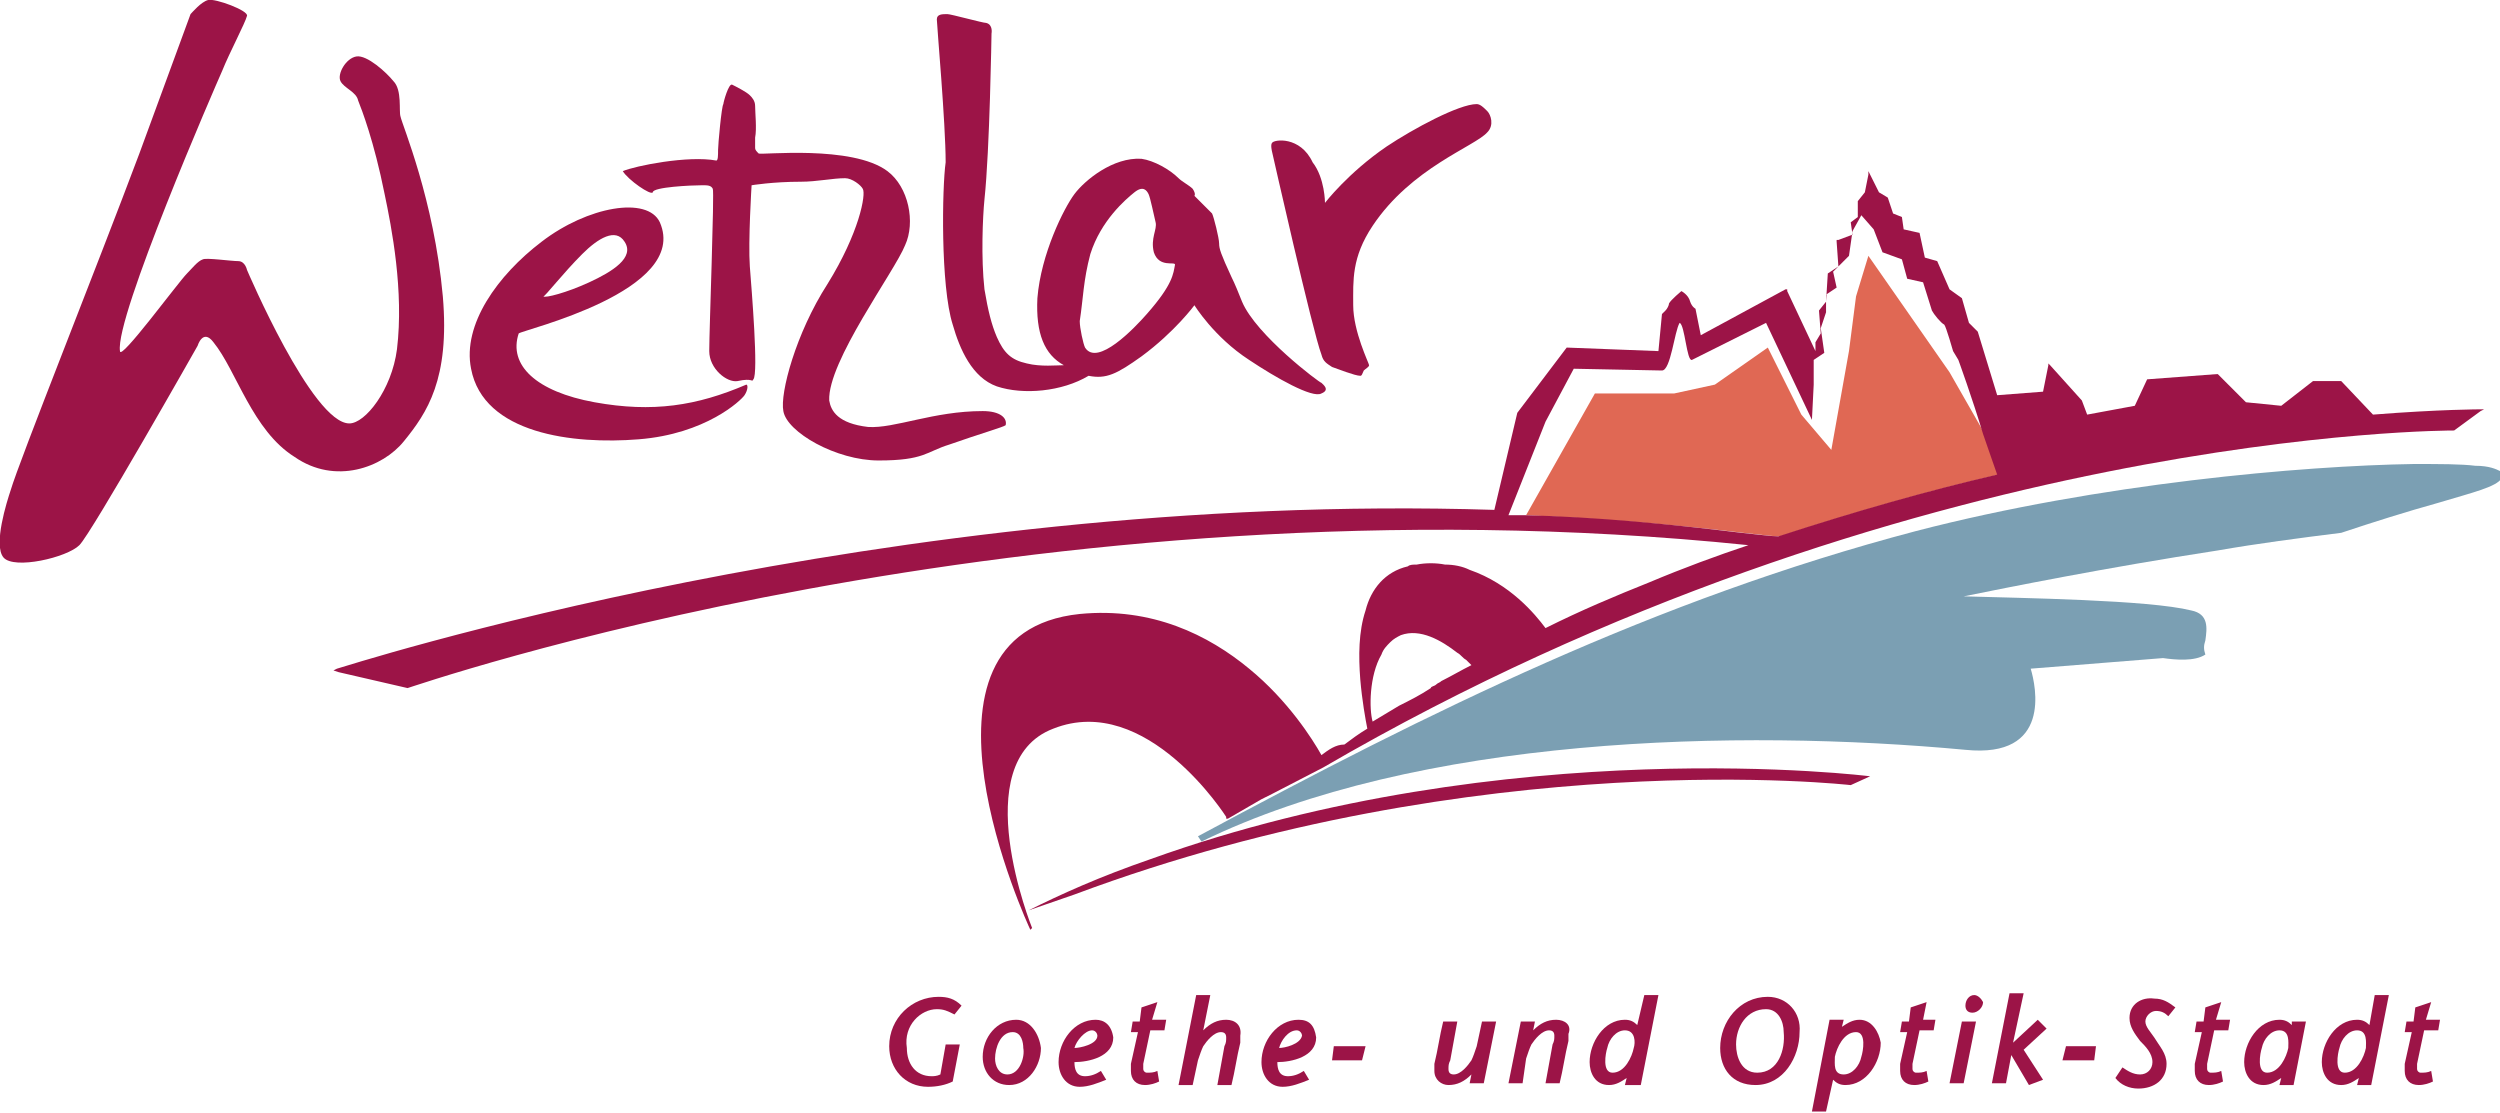 <?xml version="1.0" encoding="UTF-8"?> <!-- Generator: Adobe Illustrator 26.0.3, SVG Export Plug-In . SVG Version: 6.00 Build 0) --> <svg xmlns="http://www.w3.org/2000/svg" xmlns:xlink="http://www.w3.org/1999/xlink" version="1.1" id="Ebene_1" x="0px" y="0px" viewBox="0 0 141.7 63.1" overflow="visible" xml:space="preserve"> <g> <path fill="none" d="M61.9,58.4c-0.4,0-0.9,0.6-1,1c0.3,0,1.3-0.2,1.3-0.6C62.2,58.6,62.1,58.4,61.9,58.4z"></path> <path fill="none" d="M57.5,58.4c-0.7,0-1,0.9-1,1.5c0,0.4,0.1,0.9,0.7,0.9c0.7,0,1-1,1-1.5C58.1,59,58,58.4,57.5,58.4z"></path> <path fill="none" d="M73.4,58.4c-0.4,0-0.9,0.6-1,1c0.3,0,1.3-0.2,1.3-0.6C73.7,58.6,73.6,58.4,73.4,58.4z"></path> <path fill="none" d="M80.8,39c0.1-0.1,0.2-0.1,0.3-0.2c0.1-0.1,0.3-0.1,0.3-0.2c0.6-0.3,1.1-0.6,1.7-0.9c-0.1-0.1-0.2-0.2-0.3-0.3 c-0.1-0.1-0.3-0.3-0.5-0.4c-0.8-0.7-2.1-1.4-3.2-1l0,0c-0.2,0.1-0.4,0.2-0.6,0.4c-0.2,0.2-0.3,0.4-0.5,0.7 c-0.6,1.3-0.7,3.1-0.7,3.8c0.5-0.3,0.9-0.6,1.5-0.9C79.6,39.7,80.2,39.3,80.8,39z"></path> <path fill="none" d="M92.2,58.4c-0.6,0-0.9,0.5-1,1c-0.1,0.3-0.3,1.4,0.3,1.4c0.6,0,1.1-0.8,1.2-1.4C92.7,59.1,92.7,58.4,92.2,58.4 z"></path> <path fill="none" d="M65.1,17.7c1.4-1.6,1.5-2.2,1.6-2.8c0-0.2-0.9,0.3-1.2-0.7c-0.2-0.7,0.2-1.3,0.1-1.7c-0.1-0.4-0.3-1.4-0.4-1.6 c-0.1-0.2-0.3-0.5-0.8-0.1c-0.5,0.4-1.9,1.6-2.5,3.5c-0.5,1.5-0.5,2.6-0.5,3.7c0,0.4,0.2,1.3,0.3,1.5 C62.2,20.7,64.4,18.5,65.1,17.7z"></path> <path fill="none" d="M105.2,58.5c-0.6,0-1.1,0.8-1.2,1.4c-0.1,0.4-0.1,1,0.5,1c0.6,0,0.9-0.5,1-1C105.6,59.6,105.8,58.5,105.2,58.5 z"></path> <path fill="none" d="M90.3,22.2l4.5,0l2.3-0.5l3-2.1l1.9,3.8l1.7,2l1-5.6l0.4-3.1l0.7-2.3l4.5,6.6l2,3.5c-0.7-2-1.4-4.2-1.4-4.2 l-0.3-0.5c0.1,0-0.4-1.4-0.5-1.5c-0.2-0.1-0.6-0.6-0.7-0.8L109,16l-0.8-0.1l-0.3-1.1l-1.1-0.4l-0.5-1.3l-0.7-0.8l-0.5,0.9l-0.2,1.4 l-0.9,0.9l0.2,0.9l-0.6,0.4l0,1c-0.2,0.5-0.4,0.9-0.3,0.9l0.2,1.4l-0.6,0.4l0,1.4l-0.1,2l-2.6-5.5l-4.2,2.1c-0.4,0.1-0.4-2-0.7-2.1 c-0.2,0.4-0.5,2.6-1,2.7l-5-0.1l-1.6,3L85.5,29c0.3,0,0.6,0,0.9,0L90.3,22.2z"></path> <path fill="none" d="M33.5,16c1.3-0.6,2.6-1.4,2-2.3c-0.5-0.8-1.5-0.1-2.4,0.7c-1.1,1-2.1,2.3-2.1,2.4C30.9,16.9,32.2,16.6,33.5,16 z"></path> <path fill="none" d="M100.1,57.2c-1.1,0-1.7,1-1.7,2c0,0.7,0.2,1.6,1.2,1.6c1.2,0,1.6-1.3,1.6-2.3 C101.2,57.9,100.9,57.2,100.1,57.2z"></path> <path fill="none" d="M133.6,58.4c-0.6,0-0.9,0.5-1,1c-0.1,0.3-0.3,1.4,0.3,1.4c0.6,0,1.1-0.8,1.2-1.4 C134.1,59.1,134.2,58.4,133.6,58.4z"></path> <path fill="none" d="M129.2,58.4c-0.6,0-0.9,0.5-1,1c-0.1,0.3-0.3,1.4,0.3,1.4c0.6,0,1.1-0.8,1.2-1.4 C129.7,59.1,129.8,58.4,129.2,58.4z"></path> <path fill="#E06854" d="M105.9,14.5l-0.7,2.3l-0.4,3.1l-1,5.6l-1.7-2l-1.9-3.8l-3,2.1l-2.3,0.5l-4.5,0l-3.9,6.9 c4.1,0.2,8.2,0.5,12.3,1c1,0.1,1.6,0.2,2.1,0.2c4.3-1.4,8.5-2.6,12.4-3.5c-0.2-0.6-0.5-1.4-0.8-2.3l-2-3.5L105.9,14.5z"></path> <path fill="#7B9FB3" d="M141.7,26.7c-0.2-0.1-0.6-0.3-1.4-0.3c-0.8-0.1-2-0.1-3.5-0.1c-6.3,0.1-17.8,1.1-28.2,3.8 C93.8,34,81.1,40.3,67.9,47.4l0.2,0.3c12.3-6,30.4-6.4,43.3-5.2c4.9,0.5,4-3.6,3.7-4.6l7.5-0.6c0.7,0.1,1.8,0.2,2.4-0.2 c-0.1-0.3-0.1-0.5,0-0.8c0.1-0.7,0.2-1.5-0.8-1.7c-2.4-0.6-9.6-0.7-12.9-0.8c2.5-0.5,7.9-1.6,14.4-2.6c2.3-0.4,4.6-0.7,7-1 c1.8-0.6,3.7-1.2,5.5-1.7c2-0.6,3.3-0.9,3.6-1.4C141.7,26.9,141.8,26.8,141.7,26.7z"></path> <path fill="#9C1447" d="M111.9,56.4c-0.3,0-0.5,0.3-0.5,0.6c0,0.2,0.1,0.4,0.4,0.4c0.3,0,0.6-0.3,0.6-0.6 C112.3,56.6,112.1,56.4,111.9,56.4z"></path> <polygon fill="#9C1447" points="110.5,61.4 111.3,61.4 112,57.9 111.2,57.9 "></polygon> <path fill="#9C1447" d="M105.4,57.8c-0.4,0-0.7,0.2-1,0.4l0.1-0.4h-0.8l-1,5.2l0.8,0l0.4-1.8c0.2,0.2,0.4,0.3,0.7,0.3 c1.2,0,2-1.3,2-2.4C106.5,58.5,106.1,57.8,105.4,57.8z M105.5,59.9c-0.1,0.5-0.5,1-1,1c-0.6,0-0.5-0.6-0.5-1 c0.1-0.5,0.5-1.4,1.2-1.4C105.8,58.5,105.6,59.6,105.5,59.9z"></path> <path fill="#9C1447" d="M109.2,56.8l-0.9,0.3l-0.1,0.8h-0.4l-0.1,0.6h0.4l-0.4,1.8c0,0.1,0,0.2,0,0.4c0,0.5,0.3,0.8,0.8,0.8 c0.3,0,0.6-0.1,0.8-0.2l-0.1-0.6c-0.2,0.1-0.4,0.1-0.6,0.1c-0.1,0-0.2-0.1-0.2-0.2l0-0.3l0.4-1.9h0.8l0.1-0.6H109L109.2,56.8z"></path> <path fill="#9C1447" d="M83.7,59.3c-0.1,0.3-0.2,0.6-0.3,0.8c-0.2,0.3-0.6,0.8-1,0.8c-0.2,0-0.3-0.1-0.3-0.3c0-0.2,0-0.3,0.1-0.5 l0.4-2.2h-0.8c-0.2,0.8-0.3,1.6-0.5,2.4c0,0.1,0,0.3,0,0.4c0,0.5,0.4,0.8,0.8,0.8c0.5,0,0.9-0.2,1.3-0.6l-0.1,0.5l0.8,0l0.7-3.5 l-0.8,0L83.7,59.3z"></path> <path fill="#9C1447" d="M88.2,57.8c-0.5,0-0.9,0.2-1.3,0.6l0.1-0.5l-0.8,0l-0.7,3.5l0.8,0l0.2-1.4c0.1-0.3,0.2-0.6,0.3-0.8 c0.2-0.3,0.6-0.8,1-0.8c0.2,0,0.3,0.1,0.3,0.3c0,0.2,0,0.3-0.1,0.5l-0.4,2.2l0.8,0c0.2-0.8,0.3-1.6,0.5-2.4c0-0.1,0-0.3,0-0.4 C89.1,58.1,88.7,57.8,88.2,57.8z"></path> <path fill="#9C1447" d="M100.2,56.5c-1.6,0-2.7,1.4-2.7,2.9c0,1.2,0.7,2.1,2,2.1c1.6,0,2.5-1.6,2.5-3 C102.1,57.4,101.3,56.5,100.2,56.5z M99.6,60.8c-0.9,0-1.2-0.9-1.2-1.6c0-1,0.6-2,1.7-2c0.7,0,1,0.7,1,1.3 C101.2,59.5,100.8,60.8,99.6,60.8z"></path> <path fill="#9C1447" d="M134.3,58.1c-0.2-0.2-0.4-0.3-0.7-0.3c-1.2,0-2,1.3-2,2.4c0,0.6,0.3,1.3,1.1,1.3c0.4,0,0.7-0.2,1-0.4 l-0.1,0.4h0.8l1-5.1l-0.8,0L134.3,58.1z M134.1,59.4c-0.1,0.5-0.5,1.4-1.2,1.4c-0.6,0-0.4-1.1-0.3-1.4c0.1-0.5,0.5-1,1-1 C134.2,58.4,134.1,59.1,134.1,59.4z"></path> <path fill="#9C1447" d="M129.9,58.1c-0.2-0.2-0.4-0.3-0.7-0.3c-1.2,0-2,1.3-2,2.4c0,0.6,0.3,1.3,1.1,1.3c0.4,0,0.7-0.2,1-0.4 l-0.1,0.4h0.8l0.7-3.6l-0.8,0L129.9,58.1z M129.7,59.4c-0.1,0.5-0.5,1.4-1.2,1.4c-0.6,0-0.4-1.1-0.3-1.4c0.1-0.5,0.5-1,1-1 C129.8,58.4,129.7,59.1,129.7,59.4z"></path> <path fill="#9C1447" d="M137.8,56.8l-0.9,0.3l-0.1,0.8h-0.4l-0.1,0.6h0.4l-0.4,1.8c0,0.1,0,0.2,0,0.4c0,0.5,0.3,0.8,0.8,0.8 c0.3,0,0.6-0.1,0.8-0.2l-0.1-0.6c-0.2,0.1-0.4,0.1-0.6,0.1c-0.1,0-0.2-0.1-0.2-0.2l0-0.3l0.4-1.9h0.8l0.1-0.6h-0.8L137.8,56.8z"></path> <path fill="#9C1447" d="M120.7,57.7c0,0.5,0.3,0.9,0.6,1.3c0.3,0.3,0.7,0.7,0.7,1.2c0,0.4-0.3,0.7-0.7,0.7c-0.4,0-0.7-0.2-1-0.4 l-0.4,0.6c0.3,0.4,0.8,0.6,1.3,0.6c0.9,0,1.6-0.5,1.6-1.4c0-0.6-0.4-1-0.7-1.5c-0.2-0.3-0.5-0.6-0.5-0.9c0-0.3,0.3-0.6,0.6-0.6 c0.3,0,0.5,0.1,0.7,0.3l0.4-0.5c-0.4-0.3-0.7-0.5-1.2-0.5C121.4,56.5,120.7,56.9,120.7,57.7z"></path> <polygon fill="#9C1447" points="116.9,60.1 118.7,60.1 118.8,59.3 117.1,59.3 "></polygon> <path fill="#9C1447" d="M125.9,56.8l-0.9,0.3l-0.1,0.8h-0.4l-0.1,0.6h0.4l-0.4,1.8c0,0.1,0,0.2,0,0.4c0,0.5,0.3,0.8,0.8,0.8 c0.3,0,0.6-0.1,0.8-0.2l-0.1-0.6c-0.2,0.1-0.4,0.1-0.6,0.1c-0.1,0-0.2-0.1-0.2-0.2l0-0.3l0.4-1.9h0.8l0.1-0.6h-0.8L125.9,56.8z"></path> <polygon fill="#9C1447" points="115.5,57.8 114.1,59.1 114.7,56.3 113.9,56.3 112.9,61.4 113.7,61.4 114,59.8 115,61.5 115.8,61.2 114.7,59.5 116,58.3 "></polygon> <path fill="#9C1447" d="M92.8,58.1c-0.2-0.2-0.4-0.3-0.7-0.3c-1.2,0-2,1.3-2,2.4c0,0.6,0.3,1.3,1.1,1.3c0.4,0,0.7-0.2,1-0.4 l-0.1,0.4H93l1-5.1l-0.8,0L92.8,58.1z M92.6,59.4c-0.1,0.5-0.5,1.4-1.2,1.4c-0.6,0-0.4-1.1-0.3-1.4c0.1-0.5,0.5-1,1-1 C92.7,58.4,92.7,59.1,92.6,59.4z"></path> <polygon fill="#9C1447" points="75.5,60.1 77.2,60.1 77.4,59.3 75.6,59.3 "></polygon> <path fill="#9C1447" d="M74.9,42.8c-0.5-0.9-1.9-3.1-4.1-4.9c-2.3-1.9-5.5-3.5-9.6-3.1c-10.6,1.1-2.9,17.7-2.8,17.9l0,0l0.1-0.1 c0,0-3.8-9.4,1.2-11.3c5.3-2.1,9.8,5,9.8,5l0,0.1l0.1,0l1.9-1.1l0.6-0.3l2.9-1.5h0c33-19.2,64-19.1,64.1-19.1h0l0,0l1.5-1.1 l0.2-0.1h-0.2c0,0-2.3,0-6.1,0.3l-1.8-1.9l0,0h0l-1.6,0h0l0,0l-1.8,1.4l-2-0.2l-1.6-1.6l0,0l0,0l-4,0.3l0,0l0,0l-0.7,1.5l-2.7,0.5 l-0.3-0.8l0,0l0,0l-1.8-2l-0.1-0.1l0,0.1l-0.3,1.5l-2.6,0.2l-1.1-3.6l0,0l0,0l-0.5-0.5l-0.4-1.4l0,0l0,0l-0.7-0.5l-0.7-1.6l0,0l0,0 l-0.7-0.2l-0.3-1.4l0,0l0,0l-0.9-0.2l-0.1-0.7l0,0l0,0l-0.5-0.2l-0.3-0.9l0,0l0,0l-0.5-0.3l-0.5-1l-0.1-0.2l0,0.2l-0.2,1l-0.4,0.5 l0,0v0l0,0.9l-0.4,0.3l0,0l0,0l0.1,0.7l-0.8,0.3l-0.1,0l0,0.1l0.1,1.4l-0.6,0.4l0,0l0,0l-0.1,1.6l-0.4,0.5l0,0l0,0l0.1,1.3 l-0.3,0.5l0,0l0,0l0,0.5l-1.6-3.4l0-0.1l-0.1,0L96.4,19l-0.3-1.5l0,0l0,0c0,0-0.2-0.1-0.3-0.4c-0.1-0.4-0.5-0.6-0.5-0.6l0,0l0,0 c0,0-0.6,0.5-0.7,0.7c0,0.1-0.1,0.3-0.2,0.4l-0.1,0.1l-0.1,0.1l0,0l0,0l0,0l-0.2,2.1l-5.2-0.2l0,0l0,0L86,23.4l0,0l0,0l-1.3,5.5 c-34.6-1.1-65.5,9-65.6,9L18.9,38l0.3,0.1l3.9,0.9l0,0l0,0c0.1,0,35.2-12.3,76-8.1c-1.8,0.6-3.7,1.3-5.6,2.1 c-2,0.8-3.9,1.6-5.9,2.6c-0.6-0.8-2-2.5-4.3-3.3c-0.4-0.2-0.9-0.3-1.4-0.3c-0.5-0.1-1.1-0.1-1.6,0h0c-0.2,0-0.4,0-0.5,0.1 c-1.3,0.3-2.1,1.3-2.4,2.5c-0.4,1.2-0.4,2.6-0.3,3.9c0.1,1.2,0.3,2.3,0.4,2.8c-0.5,0.3-0.9,0.6-1.3,0.9 C75.7,42.2,75.3,42.5,74.9,42.8z M87.6,23.9l1.6-3l5,0.1c0.5,0,0.7-2.2,1-2.7c0.3,0.1,0.4,2.2,0.7,2.1l4.2-2.1l2.6,5.5l0.1-2l0-1.4 l0.6-0.4l-0.2-1.4c0,0,0.1-0.3,0.3-0.9l0-1l0.6-0.4l-0.2-0.9l0.9-0.9l0.2-1.4l0.5-0.9l0.7,0.8l0.5,1.3l1.1,0.4l0.3,1.1L109,16 l0.5,1.6c0.1,0.2,0.5,0.7,0.7,0.8c0.1,0.1,0.5,1.5,0.5,1.5l0.3,0.5c0,0,0.8,2.2,1.4,4.2c0.3,0.9,0.6,1.7,0.8,2.3 c-3.9,0.9-8.1,2.1-12.4,3.5c-0.4,0-1.1-0.1-2.1-0.2c-4.1-0.5-8.2-0.9-12.3-1c-0.3,0-0.6,0-0.9,0L87.6,23.9z M78.3,37.1 c0.1-0.3,0.3-0.5,0.5-0.7c0.2-0.2,0.4-0.3,0.6-0.4l0,0c1.1-0.4,2.3,0.3,3.2,1c0.2,0.1,0.3,0.3,0.5,0.4c0.1,0.1,0.2,0.2,0.3,0.3 c-0.6,0.3-1.1,0.6-1.7,0.9c-0.1,0.1-0.2,0.1-0.3,0.2c-0.1,0.1-0.3,0.1-0.3,0.2c-0.6,0.4-1.2,0.7-1.8,1c-0.5,0.3-1,0.6-1.5,0.9 C77.6,40.2,77.6,38.3,78.3,37.1z"></path> <path fill="#9C1447" d="M57.6,57.8c-1.1,0-1.9,1-1.9,2.1c0,0.9,0.6,1.6,1.5,1.6c1.1,0,1.8-1.1,1.8-2.1 C58.9,58.6,58.4,57.8,57.6,57.8z M57.1,60.9c-0.5,0-0.7-0.5-0.7-0.9c0-0.6,0.3-1.5,1-1.5c0.5,0,0.6,0.6,0.6,0.9 C58.1,59.9,57.8,60.9,57.1,60.9z"></path> <path fill="#9C1447" d="M53.1,57.2c0.4,0,0.6,0.1,1,0.3l0.4-0.5c-0.4-0.4-0.8-0.5-1.3-0.5c-1.5,0-2.8,1.2-2.8,2.8 c0,1.3,0.9,2.3,2.2,2.3c0.5,0,1-0.1,1.4-0.3l0.4-2.1l-0.8,0l-0.3,1.7c-0.2,0.1-0.4,0.1-0.5,0.1c-0.9,0-1.4-0.7-1.4-1.6 C51.2,58.1,52.2,57.2,53.1,57.2z"></path> <path fill="#9C1447" d="M60.9,50.7c23-8.6,44-6.2,44-6.2L106,44c0,0-20.5-2.6-40.8,4.7c-2.9,1-5.1,2-6.9,2.9L60.9,50.7z"></path> <path fill="#9C1447" d="M73.6,57.8c-1.2,0-2.1,1.2-2.1,2.4c0,0.7,0.4,1.4,1.2,1.4c0.5,0,1-0.2,1.5-0.4l-0.3-0.5 c-0.3,0.2-0.6,0.3-0.9,0.3c-0.5,0-0.6-0.4-0.6-0.8c0.8,0,2.2-0.3,2.2-1.4C74.5,58.1,74.2,57.8,73.6,57.8z M72.5,59.4 c0.1-0.4,0.5-1,1-1c0.2,0,0.3,0.2,0.3,0.3C73.7,59.2,72.8,59.4,72.5,59.4z"></path> <path fill="#9C1447" d="M69.5,57.8c-0.5,0-0.9,0.2-1.3,0.6l0.4-2l-0.8,0l-1,5.1l0.8,0l0.3-1.4c0.1-0.3,0.2-0.6,0.3-0.8 c0.2-0.3,0.6-0.8,1-0.8c0.2,0,0.3,0.1,0.3,0.3c0,0.2,0,0.3-0.1,0.5l-0.4,2.2l0.8,0c0.2-0.8,0.3-1.6,0.5-2.4c0-0.1,0-0.3,0-0.4 C70.4,58.1,70,57.8,69.5,57.8z"></path> <path fill="#9C1447" d="M62.1,57.8c-1.2,0-2.1,1.2-2.1,2.4c0,0.7,0.4,1.4,1.2,1.4c0.5,0,1-0.2,1.5-0.4l-0.3-0.5 c-0.3,0.2-0.6,0.3-0.9,0.3c-0.5,0-0.6-0.4-0.6-0.8c0.8,0,2.2-0.3,2.2-1.4C63,58.1,62.6,57.8,62.1,57.8z M60.9,59.4 c0.1-0.4,0.6-1,1-1c0.2,0,0.3,0.2,0.3,0.3C62.2,59.2,61.2,59.4,60.9,59.4z"></path> <path fill="#9C1447" d="M65.6,56.8l-0.9,0.3l-0.1,0.8h-0.4l-0.1,0.6h0.4l-0.4,1.8c0,0.1,0,0.2,0,0.4c0,0.5,0.3,0.8,0.8,0.8 c0.3,0,0.6-0.1,0.8-0.2l-0.1-0.6c-0.2,0.1-0.4,0.1-0.6,0.1c-0.1,0-0.2-0.1-0.2-0.2l0-0.3l0.4-1.9h0.8l0.1-0.6h-0.8L65.6,56.8z"></path> <path fill="#9C1447" d="M22.9,25c1.3-1.6,2.6-3.5,2.2-8.2c-0.5-5.5-2.3-9.7-2.4-10.2c-0.1-0.3,0.1-1.5-0.4-2 c-0.4-0.5-1.5-1.5-2.1-1.4c-0.6,0.1-1.1,1-0.9,1.4c0.2,0.4,0.9,0.6,1,1.1c0.2,0.5,0.9,2.3,1.5,5.3c0.4,1.9,1.1,5.5,0.7,8.8 c-0.3,2.3-1.8,4.2-2.7,4.2C17.7,24,14,15.3,14,15.3s-0.1-0.5-0.5-0.5s-1.8-0.2-2-0.1c-0.3,0.1-0.6,0.5-0.9,0.8 c-0.5,0.5-3.8,5-3.8,4.4C6.5,18,12.2,4.9,12.6,4C13,3,13.9,1.3,14,0.9c0.1-0.3-1.8-1-2.2-0.9c-0.4,0.1-0.9,0.7-1,0.8L7.9,8.7 c-2.4,6.4-6.8,17.4-7.3,19.1c-0.2,0.6-1,3.1-0.4,3.8c0.6,0.7,3.6,0,4.3-0.7c0.7-0.7,6.7-11.3,6.7-11.3s0.3-1,0.9-0.2 c1.3,1.6,2.2,5,4.6,6.5C19,27.5,21.7,26.5,22.9,25z"></path> <path fill="#9C1447" d="M36.2,24.9c3.8-0.3,5.8-2.2,6-2.5c0.2-0.3,0.2-0.6,0.1-0.6c-2.8,1.2-5.3,1.6-8.6,1 c-3.3-0.6-4.9-2.1-4.3-3.9c0.2-0.2,9.7-2.4,8-6.3c-0.7-1.5-4.1-0.9-6.7,1.1c-2.5,1.9-4.5,4.7-4,7.2C27.4,24.6,32.5,25.2,36.2,24.9z M33,14.4c0.9-0.9,1.9-1.5,2.4-0.7c0.6,0.9-0.7,1.7-2,2.3c-1.3,0.6-2.5,0.9-2.6,0.8C30.9,16.8,31.9,15.5,33,14.4z"></path> <path fill="#9C1447" d="M37,10.9c0-0.3,2.2-0.4,2.8-0.4c0.3,0,0.5,0,0.6,0.2c0.1,0.1-0.2,8-0.2,9.2c0,1,1,1.8,1.6,1.7 c0.9-0.2,0.8,0.1,0.9-0.1c0.3-0.3-0.1-5.1-0.2-6.4c-0.1-1.4,0.1-4.6,0.1-4.6s1.2-0.2,2.8-0.2c0.9,0,1.8-0.2,2.5-0.2 c0.4,0,0.9,0.4,1,0.6c0.2,0.3-0.2,2.5-2,5.4c-1.8,2.8-2.7,6.2-2.5,7.2c0.2,1.2,3,2.8,5.4,2.8c2.6,0,2.7-0.5,4-0.9 c1.7-0.6,3.1-1,3.2-1.1c0.1-0.4-0.3-0.8-1.3-0.8c-2.8,0-5,1-6.5,0.9c-1.7-0.2-2.1-0.9-2.2-1.5c-0.1-2.2,3.7-7.3,4.3-8.8 c0.6-1.3,0.2-3.3-1-4.2c-2-1.5-7.2-0.9-7.3-1c-0.1-0.1-0.2-0.2-0.2-0.3c0-0.1,0-0.5,0-0.6c0.1-0.5,0-1.4,0-1.8 c0-0.3-0.2-0.5-0.3-0.6c-0.2-0.2-0.8-0.5-1-0.6c-0.2-0.1-0.5,1-0.5,1.1c-0.1,0.1-0.3,2.3-0.3,2.6c0,0.3,0,0.6-0.1,0.6 C39,8.8,36,9.4,35.3,9.7C35.6,10.2,36.9,11.1,37,10.9z"></path> <path fill="#9C1447" d="M54,18.4c0.4,1.4,1.1,3,2.5,3.5c1.5,0.5,3.7,0.3,5.2-0.6c1,0.2,1.6-0.1,3-1.1c1.9-1.4,3-2.9,3-2.9 s1.1,1.8,3.1,3.1c1.5,1,3.6,2.2,4.1,1.9c0.5-0.2,0.1-0.5,0-0.6c-0.1,0-3.7-2.7-4.5-4.6c-0.2-0.5-0.4-1-0.6-1.4 c-0.6-1.3-0.7-1.6-0.7-1.9s-0.3-1.5-0.4-1.7c-0.2-0.2-1-1-1-1s0.1-0.1-0.1-0.4c-0.2-0.2-0.6-0.4-0.8-0.6c-0.5-0.5-1.4-1-2.1-1.1 c-1.6-0.1-3.2,1.2-3.8,2c-0.6,0.8-1.9,3.4-2.1,5.9c-0.1,2,0.4,3.2,1.5,3.8c-0.4,0-1.3,0.1-2.1-0.1c-0.9-0.2-1.3-0.6-1.7-1.5 c-0.3-0.7-0.5-1.5-0.7-2.7c-0.2-1.8-0.1-4.1,0-5.1c0.3-2.8,0.4-9.4,0.4-9.4s0.1-0.5-0.3-0.6c-0.2,0-2-0.5-2.2-0.5 c-0.3,0-0.6,0-0.6,0.3c0,0.3,0.5,5.9,0.5,8.1C53.4,10.6,53.3,16.2,54,18.4z M61.8,14.4c0.6-1.9,2-3.1,2.5-3.5 c0.5-0.4,0.7-0.1,0.8,0.1c0.1,0.2,0.3,1.2,0.4,1.6c0.1,0.4-0.3,0.9-0.1,1.7c0.3,0.9,1.2,0.5,1.2,0.7c-0.1,0.5-0.1,1.1-1.6,2.8 c-0.7,0.8-2.8,3-3.5,1.9c-0.1-0.2-0.3-1.1-0.3-1.5C61.4,16.9,61.4,15.9,61.8,14.4z"></path> <path fill="#9C1447" d="M74.9,20.1c0.1,0.4,0.3,0.5,0.6,0.7c0.3,0.1,1.3,0.5,1.6,0.5c0.1,0,0.1-0.1,0.2-0.3 c0.1-0.1,0.3-0.2,0.3-0.3c0-0.1-0.9-1.9-0.9-3.4c0-1.4-0.1-2.7,1.1-4.5c2.2-3.3,5.8-4.5,6.5-5.3c0.4-0.4,0.2-1,0-1.2 c-0.2-0.2-0.4-0.4-0.6-0.4c-1,0-3.6,1.4-5.1,2.4c-2.2,1.5-3.5,3.2-3.5,3.2s0-1.4-0.7-2.3c-0.7-1.5-2.2-1.3-2.3-1.1 c-0.1,0.1,0,0.5,0,0.5S74.4,18.8,74.9,20.1z"></path> </g> </svg> 